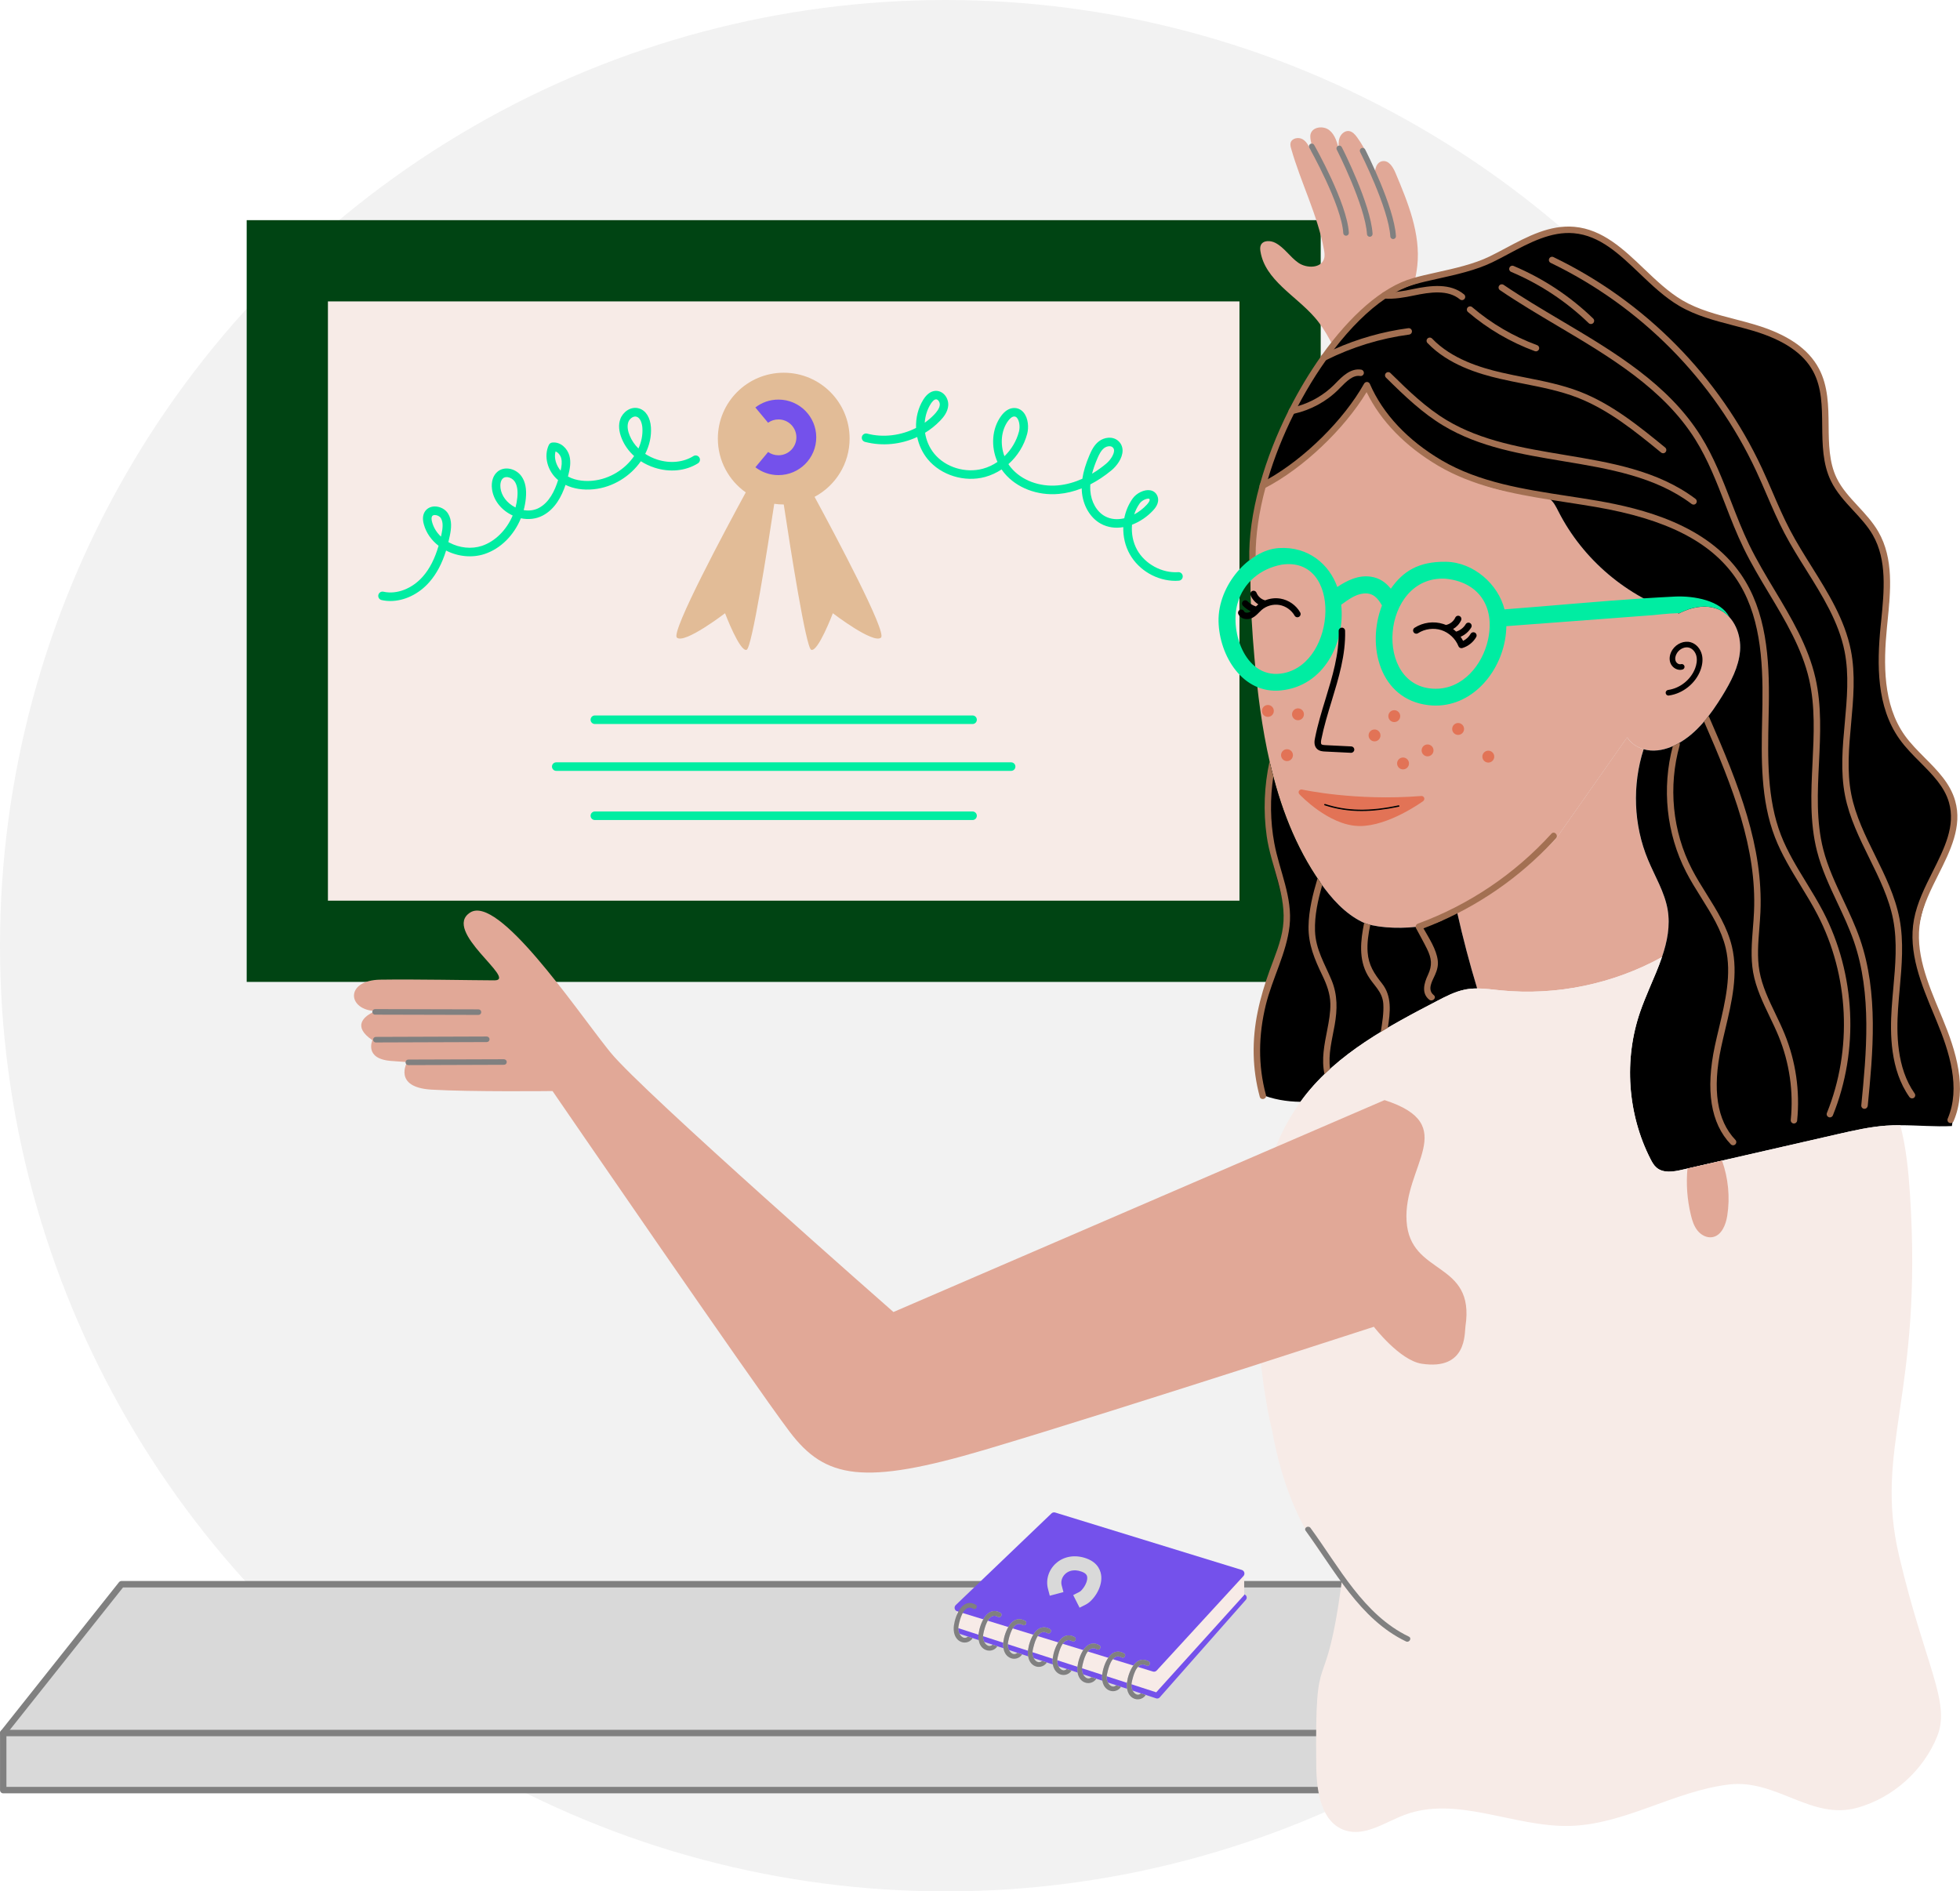 <svg width="200" height="193" viewBox="0 0 200 193" fill="none" xmlns="http://www.w3.org/2000/svg">
<circle cx="96.5" cy="96.5" r="96.5" fill="#F2F2F2"/>
<path d="M148.027 161.656H12.396L0.331 176.842V182.666H146.778L148.027 161.656Z" fill="#D9D9D9"/>
<path d="M146.781 182.994H0.331C0.151 182.994 0.003 182.847 0.003 182.666V176.842C0.003 176.767 0.029 176.695 0.075 176.639L12.14 161.452C12.202 161.374 12.297 161.328 12.396 161.328H148.027C148.119 161.328 148.204 161.364 148.267 161.429C148.329 161.495 148.362 161.584 148.355 161.675L147.106 182.686C147.096 182.86 146.952 182.994 146.781 182.994ZM0.659 182.338H146.473L147.683 161.984H12.553L0.656 176.957V182.338H0.659Z" fill="#808080"/>
<path d="M147.175 177.17H0.328C0.148 177.17 0 177.023 0 176.842C0 176.662 0.148 176.514 0.328 176.514H147.175C147.355 176.514 147.503 176.662 147.503 176.842C147.503 177.023 147.355 177.17 147.175 177.17Z" fill="#808080"/>
<path d="M134.766 22.466H25.172V100.195H134.766V22.466Z" fill="#004413"/>
<path d="M126.476 30.756H33.462V91.905H126.476V30.756Z" fill="#F7EBE7"/>
<path d="M146.686 40.066C145.227 37.128 143.725 33.996 144.023 30.727C144.135 29.51 144.492 28.326 144.623 27.11C144.974 23.853 143.672 20.669 142.4 17.649C142.154 17.069 141.747 16.383 141.121 16.439C140.298 16.511 140.193 17.669 140.331 18.485C140.082 16.875 139.442 15.324 138.478 14.009C138.268 13.72 138.006 13.422 137.652 13.373C137.229 13.317 136.835 13.665 136.691 14.068C136.547 14.471 136.589 14.914 136.635 15.34C136.461 14.586 136.251 13.773 135.648 13.287C135.045 12.802 133.926 12.93 133.733 13.681C133.589 14.248 134.025 14.881 133.782 15.416C133.582 14.957 133.356 14.468 132.926 14.212C132.497 13.957 131.805 14.098 131.69 14.586C131.644 14.78 131.696 14.98 131.752 15.17C132.736 18.639 134.435 21.902 135.094 25.447C135.153 25.762 135.202 26.09 135.11 26.398C134.812 27.392 133.33 27.405 132.48 26.811C131.631 26.218 131.057 25.26 130.135 24.781C129.64 24.522 128.889 24.503 128.657 25.011C128.568 25.208 128.584 25.434 128.617 25.647C129.08 28.576 132.208 30.15 134.156 32.389C135.386 33.803 136.163 35.541 136.924 37.253C137.94 39.538 138.957 41.821 139.97 44.106L146.686 40.066Z" fill="#E1A897"/>
<path d="M177.557 66.402C177.426 68.055 176.616 69.576 175.751 70.986C174.557 72.921 173.157 74.836 171.153 75.912C170.313 76.361 169.372 76.646 168.428 76.578C168.185 76.561 167.946 76.515 167.716 76.446C167.034 76.25 166.414 75.836 166.041 75.24L158.751 85.622C155.57 88.819 152.609 91.193 148.703 93.122C148.29 93.328 147.863 93.528 147.427 93.725C147.421 93.731 147.411 93.731 147.404 93.735C146.801 94.154 145.735 94.437 144.541 94.574C142.515 94.804 140.128 94.63 139.016 94.086C137.235 93.213 135.871 91.682 134.733 90.062C132.169 86.396 130.595 82.205 129.585 77.827C128.768 74.308 128.316 70.671 128.001 67.084C127.548 61.89 127.322 56.633 128.155 51.484C128.276 50.858 128.414 50.261 128.558 49.687C133.064 47.484 136.891 43.889 139.347 39.505C142.692 45.673 149.316 49.95 156.317 50.455C156.95 50.494 157.626 50.53 158.131 50.907C158.544 51.212 158.774 51.701 159.01 52.16C161.505 57.085 166.047 60.929 171.314 62.588C171.651 62.421 172.002 62.273 172.363 62.152C173.366 61.831 174.504 61.768 175.462 62.221C176.961 62.929 177.685 64.749 177.557 66.402Z" fill="#E1A897"/>
<path d="M169.585 97.667C164.604 100.412 158.79 101.622 153.13 101.058C152.333 100.976 151.523 100.864 150.73 100.864C149.956 98.31 149.277 95.729 148.696 93.122C152.605 91.194 155.566 88.816 158.744 85.622L166.034 75.24C166.408 75.837 167.028 76.25 167.71 76.447C166.532 80.11 166.677 84.196 168.162 87.741C168.864 89.423 169.851 91.017 170.159 92.807C170.448 94.466 170.13 96.08 169.585 97.667Z" fill="#E1A897"/>
<path d="M150.733 100.864C150.326 100.864 149.923 100.894 149.526 100.969C149.487 100.976 149.447 100.985 149.405 100.999C148.457 101.199 147.578 101.648 146.712 102.1C141.685 104.717 136.491 107.465 133.041 111.965C132.92 112.119 132.805 112.276 132.697 112.43C131.28 112.414 129.883 112.178 128.558 111.627C127.686 108.098 127.856 104.314 129.057 100.877C129.831 98.66 131.024 96.526 131.106 94.184C131.162 92.358 130.532 90.59 130.083 88.823C129.175 85.242 129.011 81.477 129.578 77.827C130.588 82.205 132.162 86.396 134.727 90.062C135.864 91.682 137.229 93.213 139.009 94.086C140.124 94.63 142.512 94.804 144.535 94.574C145.729 94.437 146.798 94.155 147.398 93.735C147.404 93.728 147.414 93.728 147.421 93.725C147.857 93.528 148.283 93.328 148.696 93.122C149.28 95.729 149.959 98.309 150.733 100.864Z" fill="black"/>
<path d="M199.693 111.535L199.171 114.903C197.42 114.988 195.659 114.818 193.908 114.818C193.426 114.818 192.944 114.827 192.462 114.863C190.796 114.985 189.156 115.359 187.527 115.729C182.234 116.939 176.938 118.153 171.645 119.363C170.756 119.569 169.717 119.736 169.028 119.14C168.762 118.917 168.592 118.605 168.431 118.297C166.067 113.689 165.677 108.105 167.375 103.215C167.644 102.435 167.966 101.661 168.293 100.884C168.746 99.815 169.218 98.749 169.585 97.67C170.13 96.08 170.448 94.466 170.166 92.81C169.854 91.02 168.867 89.423 168.169 87.744C166.683 84.195 166.539 80.109 167.716 76.45C167.946 76.519 168.188 76.564 168.428 76.581C169.376 76.65 170.317 76.361 171.153 75.915C173.157 74.843 174.557 72.924 175.751 70.99C176.616 69.576 177.426 68.058 177.557 66.405C177.685 64.752 176.961 62.932 175.462 62.227C174.504 61.775 173.367 61.837 172.363 62.159C172.002 62.28 171.651 62.428 171.314 62.595C166.044 60.935 161.505 57.092 159.01 52.167C158.774 51.708 158.544 51.219 158.131 50.914C157.626 50.533 156.947 50.501 156.317 50.461C149.316 49.956 142.692 45.68 139.347 39.512C136.891 43.896 133.408 47.49 128.903 49.694C128.725 49.786 128.719 50.33 128.535 50.419C136.278 27.382 144.748 29.5 149.88 27.372C154.235 25.565 158.524 21.948 162.765 24.007C166.408 25.775 168.654 29.661 172.252 31.527C176.475 33.714 182.483 33.17 185.005 37.21C187.008 40.423 185.48 44.798 186.962 48.287C188.012 50.773 190.429 52.432 191.714 54.8C193.475 58.05 192.685 62.008 192.226 65.674C191.767 69.34 191.944 73.082 194.4 75.843C195.777 77.388 197.705 78.706 198.801 80.464C200.293 82.851 198.991 86.048 197.83 88.613C196.669 91.177 195.682 93.64 195.603 96.457C195.459 101.73 200.578 106.324 199.693 111.535Z" fill="black"/>
<path d="M197.676 177.17C196.269 180.66 193.18 183.431 189.566 184.454C184.831 185.795 181.306 181.515 176.42 182.093C170.835 182.758 165.768 186.192 160.151 186.32C154.461 186.451 148.647 183.191 143.328 185.192C141.315 185.946 139.278 187.444 137.239 186.766C134.828 185.969 134.34 182.817 134.313 180.276C134.153 166.559 135.202 174.573 136.97 160.964C132.877 157.075 130.818 151.559 129.801 145.945C128.486 140.682 127.64 130.247 128.329 123.541C129.073 119.534 130.342 115.7 132.7 112.431C132.808 112.273 132.923 112.119 133.044 111.965C136.494 107.466 141.688 104.714 146.716 102.098C147.581 101.645 148.46 101.199 149.408 100.996C149.447 100.986 149.487 100.973 149.526 100.969C149.923 100.894 150.326 100.864 150.733 100.864C151.526 100.864 152.333 100.979 153.133 101.061C158.79 101.622 164.604 100.412 169.585 97.667C169.218 98.746 168.749 99.815 168.293 100.881C167.969 101.658 167.647 102.432 167.375 103.212C165.677 108.102 166.067 113.687 168.431 118.294C168.592 118.605 168.766 118.914 169.028 119.14C169.717 119.737 170.756 119.57 171.645 119.363C176.938 118.153 182.234 116.94 187.526 115.73C189.156 115.356 190.799 114.982 192.462 114.864C192.944 114.828 193.426 114.818 193.908 114.818C194.505 117.09 194.741 119.488 194.895 121.842C196.24 142.462 191.163 147.663 193.793 158.8C196.42 169.926 199.076 173.681 197.676 177.17Z" fill="#F7EBE7"/>
<path d="M99.241 73.879H60.7C60.46 73.879 60.264 73.685 60.264 73.443C60.264 73.2 60.457 73.007 60.7 73.007H99.241C99.481 73.007 99.677 73.2 99.677 73.443C99.677 73.685 99.481 73.879 99.241 73.879Z" fill="#00EDA2"/>
<path d="M103.176 78.66H56.761C56.522 78.66 56.325 78.466 56.325 78.224C56.325 77.981 56.519 77.788 56.761 77.788H103.176C103.416 77.788 103.613 77.981 103.613 78.224C103.613 78.466 103.419 78.66 103.176 78.66Z" fill="#00EDA2"/>
<path d="M99.241 83.677H60.7C60.46 83.677 60.264 83.484 60.264 83.241C60.264 82.999 60.457 82.805 60.7 82.805H99.241C99.481 82.805 99.677 82.999 99.677 83.241C99.677 83.484 99.481 83.677 99.241 83.677Z" fill="#00EDA2"/>
<path d="M89.899 65.061C89.128 65.753 84.986 62.575 84.986 62.575C84.986 62.575 83.465 66.583 82.773 66.304C82.242 66.091 80.661 56.007 79.975 51.478H79.972C79.644 51.478 79.32 51.455 79.005 51.409C78.326 55.905 76.732 66.091 76.191 66.304C75.502 66.583 73.984 62.575 73.984 62.575C73.984 62.575 69.839 65.756 69.069 65.061C68.432 64.49 74.102 53.911 76.099 50.245C74.374 49.029 73.25 47.022 73.25 44.752C73.25 41.04 76.26 38.033 79.975 38.033C83.688 38.033 86.695 41.044 86.695 44.752C86.695 47.33 85.245 49.57 83.12 50.698C85.294 54.715 90.512 64.513 89.899 65.061Z" fill="#E2BC97"/>
<path d="M119.95 59.27C118.061 59.27 116.218 58.21 115.287 56.558C114.811 55.715 114.595 54.747 114.621 53.79C113.841 53.921 113.044 53.836 112.326 53.439C111.23 52.836 110.489 51.56 110.391 50.117C110.384 50.022 110.381 49.927 110.378 49.832C109.597 50.14 108.807 50.334 108.023 50.402C105.859 50.596 103.741 49.786 102.494 48.287C102.389 48.163 102.294 48.031 102.203 47.9C101.688 48.241 101.12 48.504 100.524 48.668C98.421 49.242 96.014 48.497 94.663 46.857C94.122 46.198 93.762 45.414 93.591 44.591C91.942 45.355 90.04 45.556 88.262 45.09C88.029 45.028 87.892 44.791 87.951 44.559C88.013 44.326 88.249 44.188 88.482 44.247C90.128 44.68 91.948 44.444 93.476 43.667C93.437 42.647 93.683 41.624 94.224 40.764C94.673 40.05 95.165 39.889 95.496 39.882C95.814 39.882 96.123 40.01 96.359 40.26C96.638 40.555 96.788 40.974 96.759 41.378C96.71 42.047 96.27 42.578 95.942 42.919C95.48 43.401 94.959 43.818 94.394 44.162C94.513 44.939 94.831 45.687 95.339 46.303C96.477 47.687 98.517 48.313 100.294 47.828C100.825 47.684 101.327 47.448 101.783 47.136C101.091 45.585 101.202 43.739 102.163 42.437C102.53 41.942 102.944 41.673 103.396 41.637C103.809 41.607 104.18 41.768 104.449 42.093C104.937 42.683 104.983 43.631 104.816 44.26C104.498 45.47 103.813 46.552 102.898 47.362C102.98 47.487 103.068 47.608 103.167 47.726C104.232 49.009 106.066 49.701 107.948 49.53C108.853 49.448 109.692 49.192 110.443 48.855C110.552 48.123 110.791 47.336 111.168 46.451C111.378 45.962 111.64 45.408 112.139 45.028C112.65 44.634 113.51 44.48 114.09 44.975C114.392 45.234 114.549 45.582 114.549 45.985C114.543 46.779 113.936 47.562 113.418 47.992C112.719 48.569 111.995 49.051 111.257 49.428C111.244 49.642 111.244 49.851 111.257 50.055C111.335 51.206 111.903 52.209 112.742 52.672C113.352 53.009 114.044 53.045 114.72 52.885C114.861 52.17 115.146 51.481 115.569 50.878C115.969 50.31 116.776 49.927 117.366 50.029C117.75 50.094 118.032 50.347 118.14 50.724C118.324 51.366 117.825 51.907 117.658 52.088C117.084 52.708 116.33 53.232 115.513 53.541C115.434 54.436 115.608 55.354 116.041 56.125C116.851 57.568 118.576 58.496 120.222 58.384C120.465 58.364 120.672 58.548 120.688 58.791C120.704 59.03 120.524 59.24 120.281 59.253C120.176 59.263 120.062 59.27 119.95 59.27ZM117.163 50.884C116.91 50.884 116.49 51.094 116.287 51.38C116.048 51.721 115.861 52.098 115.733 52.495C116.218 52.236 116.664 51.888 117.025 51.494C117.235 51.265 117.34 51.071 117.307 50.96C117.291 50.904 117.281 50.894 117.225 50.884C117.205 50.884 117.186 50.884 117.163 50.884ZM113.208 45.533C113.021 45.533 112.821 45.608 112.673 45.719C112.342 45.972 112.139 46.408 111.972 46.795C111.732 47.353 111.555 47.861 111.437 48.336C111.988 48.008 112.47 47.651 112.864 47.323C113.326 46.939 113.677 46.362 113.68 45.982C113.68 45.834 113.634 45.729 113.529 45.641C113.444 45.565 113.332 45.533 113.208 45.533ZM103.498 42.502C103.488 42.502 103.475 42.502 103.465 42.502C103.232 42.519 103.013 42.755 102.868 42.949C102.15 43.922 102.039 45.333 102.494 46.552C103.196 45.877 103.724 45.001 103.977 44.037C104.105 43.552 104.016 42.929 103.78 42.647C103.701 42.548 103.609 42.502 103.498 42.502ZM95.523 40.748H95.519C95.296 40.751 95.077 41.047 94.968 41.22C94.608 41.794 94.408 42.457 94.359 43.135C94.703 42.893 95.027 42.617 95.319 42.312C95.552 42.066 95.867 41.699 95.897 41.309C95.91 41.151 95.844 40.971 95.733 40.853C95.687 40.807 95.611 40.748 95.523 40.748Z" fill="#00EDA2"/>
<path d="M39.83 61.329C39.529 61.329 39.23 61.296 38.938 61.231C38.702 61.178 38.555 60.945 38.607 60.709C38.66 60.473 38.896 60.325 39.129 60.378C40.483 60.683 42.063 60.073 43.152 58.824C43.847 58.03 44.366 57.017 44.753 55.692C44.015 55.121 43.49 54.374 43.254 53.524C43.11 53.013 43.133 52.599 43.319 52.262C43.523 51.901 43.897 51.688 44.346 51.678C44.9 51.675 45.451 51.96 45.723 52.409C46.15 53.105 46.051 53.944 45.897 54.678C45.851 54.898 45.802 55.108 45.753 55.315C45.789 55.334 45.825 55.354 45.864 55.374C46.891 55.921 48.124 56.046 49.16 55.705C50.531 55.252 51.688 54.075 52.315 52.603C52.256 52.577 52.2 52.547 52.141 52.517C51.069 51.96 50.347 50.989 50.206 49.917C50.104 49.146 50.318 48.487 50.793 48.11C51.101 47.864 51.505 47.763 51.928 47.822C52.433 47.89 52.911 48.179 53.207 48.592C53.603 49.15 53.751 49.888 53.656 50.858C53.617 51.265 53.541 51.665 53.436 52.052C53.984 52.147 54.525 52.075 54.981 51.835C56.046 51.275 56.614 50.068 56.948 48.989C55.863 48.087 55.456 46.556 56.004 45.405C56.069 45.27 56.197 45.175 56.348 45.159C57.217 45.06 57.899 45.772 58.099 46.49C58.289 47.172 58.145 47.871 57.994 48.471C57.981 48.52 57.968 48.572 57.955 48.622C58.853 49.117 59.9 49.11 60.493 49.051C62.234 48.877 63.792 47.877 64.707 46.536C64.159 46.041 63.73 45.444 63.454 44.778C63.14 44.018 63.087 43.339 63.3 42.755C63.559 42.043 64.363 41.427 65.206 41.676C65.901 41.883 66.356 42.601 66.422 43.601C66.484 44.539 66.265 45.467 65.838 46.313C66.206 46.553 66.616 46.749 67.058 46.894C68.37 47.316 69.718 47.185 70.757 46.539C70.961 46.411 71.23 46.474 71.358 46.68C71.485 46.884 71.423 47.153 71.216 47.281C69.957 48.064 68.347 48.225 66.793 47.723C66.288 47.559 65.816 47.336 65.392 47.064C64.33 48.592 62.559 49.724 60.582 49.924C59.509 50.032 58.516 49.874 57.706 49.478C57.309 50.658 56.64 51.947 55.384 52.606C54.718 52.957 53.931 53.049 53.151 52.885C52.443 54.62 51.088 55.99 49.435 56.535C48.199 56.941 46.74 56.81 45.52 56.177C45.103 57.512 44.549 58.555 43.811 59.398C42.739 60.627 41.25 61.329 39.83 61.329ZM44.379 52.554C44.375 52.554 44.369 52.554 44.366 52.554C44.228 52.557 44.133 52.603 44.084 52.691C44.015 52.816 44.018 53.019 44.097 53.295C44.251 53.846 44.559 54.344 44.995 54.757C45.015 54.675 45.031 54.59 45.051 54.505C45.176 53.911 45.251 53.301 44.985 52.868C44.871 52.688 44.611 52.554 44.379 52.554ZM51.695 48.684C51.58 48.684 51.449 48.71 51.337 48.799C51.072 49.012 51.026 49.461 51.072 49.812C51.177 50.602 51.724 51.327 52.544 51.753C52.564 51.763 52.584 51.773 52.603 51.783C52.692 51.455 52.754 51.117 52.787 50.776C52.862 50.029 52.767 49.481 52.498 49.104C52.344 48.891 52.072 48.727 51.81 48.691C51.773 48.687 51.734 48.684 51.695 48.684ZM56.686 46.064C56.502 46.743 56.765 47.5 57.207 48.028C57.309 47.585 57.371 47.136 57.26 46.733C57.178 46.447 56.948 46.159 56.686 46.064ZM64.825 42.502C64.53 42.502 64.225 42.771 64.117 43.063C63.95 43.526 64.1 44.077 64.258 44.457C64.458 44.946 64.763 45.385 65.147 45.765C65.448 45.103 65.596 44.388 65.55 43.667C65.52 43.211 65.347 42.637 64.956 42.522C64.914 42.509 64.868 42.502 64.825 42.502Z" fill="#00EDA2"/>
<path d="M170.917 60.873C169.848 60.926 168.782 60.988 167.713 61.057C162.978 61.368 158.242 61.821 153.52 62.182C152.894 59.65 150.398 57.378 147.562 57.325C144.725 57.273 143.138 58.329 141.921 60.073C141.423 59.453 140.783 58.981 139.908 58.85C138.629 58.653 137.491 59.211 136.458 59.896C135.655 57.617 133.53 55.735 130.499 55.925C127.473 56.115 124.262 59.706 124.341 63.421C124.423 66.904 126.787 70.836 130.693 70.452C135.113 70.022 137.274 65.569 136.858 61.706C137.547 61.218 138.304 60.627 139.17 60.559C140.141 60.477 140.606 61.07 141.019 61.782C139.419 65.881 140.78 71.39 145.784 71.957C149.792 72.41 152.89 69.042 153.566 65.333C153.658 64.835 153.704 64.356 153.71 63.894C157.006 63.648 160.305 63.398 163.597 63.152C165.286 63.021 166.972 62.893 168.664 62.769C169.094 62.739 170.126 62.595 171.235 62.569H171.366C171.687 62.408 172.015 62.27 172.36 62.156C173.363 61.834 174.501 61.772 175.459 62.224C175.849 62.408 176.183 62.667 176.462 62.975C175.646 61.283 172.868 60.782 170.917 60.873ZM131.001 68.685C127.161 69.465 125.456 64.546 126.272 61.601C126.869 59.437 128.63 58.02 130.785 57.617C136.97 56.709 136.425 67.589 131.001 68.685ZM151.835 65.294C151.271 67.848 149.264 70.311 146.457 70.282C140.062 70.219 140.911 58.712 147.48 59.05C150.805 59.358 152.599 61.821 151.835 65.294Z" fill="#00EDA2"/>
<path d="M170.251 70.977C170.11 70.977 169.989 70.872 169.969 70.728C169.946 70.57 170.058 70.426 170.215 70.403C171.441 70.233 172.55 69.341 172.979 68.18C173.098 67.862 173.212 67.386 173.098 66.927C172.996 66.524 172.711 66.196 172.373 66.091C171.95 65.963 171.415 66.189 171.133 66.619C170.953 66.894 170.897 67.199 170.982 67.439C171.064 67.672 171.323 67.829 171.523 67.77C171.674 67.724 171.835 67.813 171.881 67.963C171.927 68.114 171.838 68.275 171.687 68.321C171.202 68.465 170.631 68.154 170.445 67.635C170.297 67.226 170.376 66.73 170.654 66.304C171.081 65.658 171.874 65.34 172.543 65.543C173.078 65.707 173.504 66.183 173.658 66.786C173.78 67.262 173.73 67.813 173.521 68.38C173.022 69.731 171.723 70.774 170.297 70.971C170.277 70.974 170.264 70.977 170.251 70.977Z" fill="black"/>
<path d="M133.228 156.199C136.192 160.249 138.754 165.234 143.472 167.496C143.804 167.654 144.096 167.162 143.761 167.001C139.137 164.781 136.632 159.882 133.723 155.911C133.51 155.616 133.012 155.901 133.228 156.199Z" fill="#808080"/>
<path d="M176.249 124.056C176.105 124.997 175.659 126.092 174.718 126.243C174.144 126.335 173.57 126.013 173.212 125.564C172.852 125.112 172.671 124.541 172.54 123.987C172.16 122.436 172.045 120.826 172.189 119.235C173.366 118.966 174.544 118.694 175.718 118.432C176.354 120.222 176.547 122.173 176.249 124.056Z" fill="#E1A897"/>
<path d="M158.744 85.501C156.409 88.056 153.74 90.23 150.808 91.987C150.585 92.119 150.356 92.253 150.126 92.378C149.667 92.637 149.192 92.883 148.703 93.125C148.29 93.332 147.863 93.532 147.427 93.729C147.421 93.735 147.411 93.735 147.404 93.739C147.329 93.791 147.244 93.844 147.158 93.889C147.135 93.903 147.119 93.912 147.096 93.926C146.942 93.994 146.781 94.063 146.621 94.126C146.598 94.135 146.575 94.142 146.552 94.155C145.984 94.352 145.289 94.493 144.541 94.581C144.532 94.581 144.512 94.588 144.502 94.588C144.492 94.457 144.578 94.342 144.709 94.29C149.936 92.355 154.579 89.216 158.341 85.101C158.59 84.826 158.997 85.232 158.744 85.501Z" fill="#E1A897"/>
<path d="M171.37 62.569C171.354 62.575 171.331 62.582 171.314 62.592C171.291 62.585 171.261 62.575 171.238 62.569H171.37Z" fill="black"/>
<path d="M137.284 24.044C137.166 24.014 137.075 23.913 137.068 23.785C136.888 20.896 133.635 15.137 133.602 15.078C133.523 14.94 133.572 14.763 133.71 14.688C133.848 14.609 134.025 14.658 134.1 14.796C134.238 15.039 137.452 20.732 137.639 23.749C137.648 23.906 137.527 24.044 137.37 24.054C137.34 24.054 137.311 24.05 137.284 24.044Z" fill="#808080"/>
<path d="M139.705 24.152C139.586 24.122 139.495 24.02 139.488 23.893C139.308 20.997 136.435 15.33 136.406 15.275C136.333 15.134 136.389 14.96 136.53 14.888C136.671 14.816 136.845 14.871 136.917 15.012C137.038 15.248 139.872 20.843 140.059 23.857C140.069 24.014 139.947 24.152 139.79 24.162C139.764 24.162 139.731 24.158 139.705 24.152Z" fill="#808080"/>
<path d="M142.085 24.384C141.967 24.355 141.875 24.253 141.869 24.125C141.688 21.23 138.816 15.563 138.786 15.507C138.714 15.366 138.77 15.193 138.911 15.12C139.052 15.048 139.226 15.104 139.298 15.245C139.419 15.481 142.253 21.076 142.443 24.089C142.453 24.247 142.331 24.384 142.174 24.394C142.141 24.394 142.112 24.391 142.085 24.384Z" fill="#808080"/>
<path d="M117.979 173.304L97.848 166.696C97.611 166.618 97.539 166.319 97.713 166.142L107.233 156.56C107.321 156.472 107.453 156.439 107.574 156.478L126.984 162.702C127.214 162.774 127.292 163.063 127.132 163.243L118.333 173.209C118.248 173.308 118.107 173.347 117.979 173.304Z" fill="#7451EB"/>
<path d="M97.648 166.096V163.919L126.958 160.564V162.755L117.982 172.685L97.648 166.096Z" fill="#F7EBE7"/>
<path d="M117.642 170.566L97.674 164.421C97.399 164.335 97.314 163.984 97.524 163.784L107.296 154.429C107.394 154.333 107.539 154.301 107.67 154.34L126.716 160.2C126.981 160.282 127.073 160.613 126.883 160.82L118.032 170.461C117.934 170.569 117.783 170.609 117.642 170.566Z" fill="#7451EB"/>
<path d="M97.792 166.329C97.802 166.464 97.851 166.598 97.916 166.723L97.848 166.7C97.612 166.618 97.539 166.319 97.716 166.142L97.792 166.067C97.785 166.152 97.782 166.244 97.792 166.329Z" fill="#C5BEDC"/>
<path d="M101.839 164.988C100.973 164.503 100.579 165.749 100.425 166.349C100.356 166.608 100.291 166.887 100.314 167.156C100.323 167.29 100.373 167.425 100.438 167.549L99.868 167.362C99.828 167.146 99.828 166.926 99.858 166.72C99.992 165.696 100.724 163.814 102.078 164.572C102.35 164.722 102.107 165.136 101.839 164.988Z" fill="#C5BEDC"/>
<path d="M104.364 165.814C103.495 165.329 103.104 166.578 102.95 167.175C102.881 167.441 102.816 167.713 102.839 167.982C102.849 168.116 102.898 168.251 102.963 168.375L102.393 168.188C102.353 167.972 102.353 167.752 102.383 167.546C102.514 166.522 103.249 164.64 104.603 165.401C104.872 165.549 104.633 165.962 104.364 165.814Z" fill="#C5BEDC"/>
<path d="M106.882 166.641C106.016 166.158 105.626 167.405 105.472 168.005C105.403 168.264 105.331 168.539 105.36 168.811C105.37 168.943 105.419 169.077 105.485 169.202L104.914 169.015C104.875 168.798 104.875 168.579 104.905 168.372C105.036 167.352 105.77 165.473 107.125 166.227C107.397 166.378 107.158 166.795 106.882 166.641Z" fill="#C5BEDC"/>
<path d="M109.407 167.467C108.541 166.985 108.151 168.231 107.997 168.831C107.928 169.09 107.856 169.366 107.886 169.638C107.895 169.772 107.945 169.907 108.01 170.031L107.433 169.838C107.4 169.625 107.4 169.405 107.423 169.198C107.558 168.175 108.292 166.293 109.65 167.05C109.922 167.204 109.676 167.621 109.407 167.467Z" fill="#C5BEDC"/>
<path d="M111.932 168.3C111.066 167.815 110.673 169.061 110.519 169.661C110.45 169.92 110.384 170.199 110.407 170.468C110.42 170.602 110.466 170.736 110.532 170.861L109.961 170.674C109.929 170.458 109.928 170.238 109.951 170.031C110.086 169.008 110.817 167.126 112.172 167.883C112.447 168.034 112.201 168.447 111.932 168.3Z" fill="#C5BEDC"/>
<path d="M114.454 169.126C113.588 168.641 113.195 169.891 113.041 170.487C112.972 170.753 112.906 171.025 112.929 171.294C112.939 171.428 112.988 171.563 113.054 171.688L112.483 171.501C112.45 171.284 112.45 171.064 112.473 170.858C112.608 169.835 113.339 167.952 114.693 168.713C114.969 168.864 114.726 169.277 114.454 169.126Z" fill="#C5BEDC"/>
<path d="M116.979 169.953C116.113 169.471 115.72 170.717 115.566 171.317C115.497 171.576 115.431 171.852 115.454 172.124C115.464 172.255 115.513 172.389 115.579 172.514L115.008 172.327C114.969 172.111 114.969 171.891 114.998 171.684C115.133 170.664 115.864 168.785 117.218 169.54C117.491 169.69 117.248 170.107 116.979 169.953Z" fill="#C5BEDC"/>
<path d="M99.314 164.155C98.448 163.673 98.054 164.919 97.9 165.519C97.858 165.693 97.808 165.88 97.795 166.064C97.785 166.149 97.782 166.241 97.792 166.329C97.802 166.464 97.851 166.598 97.916 166.723C98.1 167.061 98.451 167.29 98.763 166.998L99.238 167.156C99.235 167.185 99.215 167.215 99.195 167.241C98.897 167.621 98.359 167.723 97.93 167.47C97.385 167.149 97.261 166.46 97.333 165.89C97.467 164.867 98.198 162.984 99.553 163.742C99.828 163.893 99.586 164.309 99.314 164.155Z" fill="#808080"/>
<path d="M101.839 164.988C100.973 164.503 100.579 165.749 100.425 166.349C100.356 166.608 100.291 166.887 100.314 167.155C100.323 167.29 100.373 167.424 100.438 167.549C100.622 167.887 100.966 168.116 101.284 167.828L101.76 167.982C101.757 168.011 101.737 168.041 101.717 168.067C101.419 168.448 100.881 168.549 100.451 168.297C100.1 168.093 99.927 167.739 99.864 167.359C99.825 167.142 99.825 166.923 99.855 166.716C99.989 165.693 100.72 163.811 102.075 164.568C102.35 164.722 102.107 165.135 101.839 164.988Z" fill="#808080"/>
<path d="M104.364 165.814C103.495 165.329 103.104 166.578 102.95 167.175C102.881 167.441 102.816 167.713 102.839 167.982C102.849 168.116 102.898 168.251 102.963 168.375C103.14 168.713 103.488 168.943 103.806 168.654L104.288 168.808C104.285 168.838 104.265 168.867 104.246 168.894C103.944 169.277 103.403 169.376 102.98 169.123C102.629 168.92 102.455 168.566 102.393 168.185C102.353 167.969 102.353 167.749 102.383 167.543C102.514 166.519 103.249 164.637 104.603 165.398C104.872 165.549 104.633 165.962 104.364 165.814Z" fill="#808080"/>
<path d="M106.882 166.641C106.016 166.158 105.626 167.405 105.472 168.005C105.403 168.264 105.331 168.539 105.36 168.811C105.37 168.943 105.419 169.077 105.485 169.202C105.662 169.539 106.013 169.772 106.331 169.48L106.803 169.635C106.8 169.664 106.784 169.694 106.764 169.72C106.462 170.103 105.921 170.205 105.498 169.956C105.147 169.749 104.973 169.392 104.911 169.015C104.872 168.798 104.872 168.579 104.901 168.372C105.033 167.352 105.767 165.473 107.121 166.227C107.397 166.378 107.158 166.795 106.882 166.641Z" fill="#808080"/>
<path d="M109.407 167.467C108.541 166.985 108.151 168.231 107.997 168.831C107.928 169.09 107.856 169.366 107.886 169.638C107.895 169.772 107.945 169.907 108.01 170.031C108.194 170.369 108.538 170.599 108.856 170.307L109.332 170.464C109.322 170.494 109.312 170.523 109.289 170.549C108.987 170.93 108.446 171.031 108.023 170.779C107.672 170.572 107.495 170.215 107.433 169.838C107.4 169.625 107.4 169.405 107.423 169.198C107.558 168.175 108.292 166.293 109.65 167.05C109.922 167.204 109.676 167.621 109.407 167.467Z" fill="#808080"/>
<path d="M111.932 168.3C111.066 167.815 110.673 169.061 110.519 169.661C110.45 169.92 110.384 170.199 110.407 170.468C110.42 170.602 110.466 170.737 110.532 170.861C110.716 171.199 111.06 171.429 111.378 171.14L111.853 171.294C111.85 171.324 111.834 171.353 111.814 171.379C111.512 171.76 110.971 171.861 110.545 171.609C110.197 171.406 110.02 171.051 109.958 170.671C109.925 170.455 109.925 170.235 109.948 170.028C110.083 169.005 110.814 167.123 112.168 167.88C112.447 168.034 112.201 168.448 111.932 168.3Z" fill="#808080"/>
<path d="M114.454 169.126C113.588 168.641 113.195 169.89 113.041 170.487C112.972 170.753 112.906 171.025 112.929 171.294C112.939 171.428 112.988 171.563 113.054 171.687C113.237 172.025 113.582 172.255 113.9 171.966L114.375 172.12C114.372 172.15 114.352 172.179 114.333 172.205C114.034 172.589 113.496 172.688 113.067 172.435C112.719 172.232 112.542 171.878 112.48 171.497C112.447 171.281 112.447 171.061 112.47 170.854C112.604 169.831 113.336 167.949 114.69 168.71C114.969 168.864 114.726 169.277 114.454 169.126Z" fill="#808080"/>
<path d="M116.979 169.953C116.113 169.471 115.72 170.717 115.566 171.317C115.497 171.576 115.431 171.852 115.454 172.124C115.464 172.255 115.513 172.389 115.579 172.514C115.756 172.852 116.107 173.085 116.431 172.793L116.904 172.95C116.894 172.98 116.881 173.009 116.861 173.032C116.563 173.416 116.025 173.517 115.595 173.268C115.244 173.062 115.07 172.704 115.008 172.327C114.969 172.111 114.969 171.891 114.998 171.684C115.133 170.664 115.864 168.785 117.218 169.54C117.491 169.69 117.248 170.107 116.979 169.953Z" fill="#808080"/>
<path d="M79.434 40.774C78.546 40.774 77.729 41.073 77.077 41.578L78.375 43.136C78.674 42.922 79.041 42.798 79.434 42.798C80.444 42.798 81.264 43.617 81.264 44.628C81.264 45.638 80.444 46.457 79.434 46.457C79.041 46.457 78.677 46.333 78.379 46.123L77.08 47.681C77.733 48.182 78.546 48.481 79.434 48.481C81.563 48.481 83.291 46.756 83.291 44.624C83.291 42.503 81.566 40.774 79.434 40.774Z" fill="#7451EB"/>
<path d="M110.161 164.05L109.509 162.764L110.152 162.436C110.407 162.305 110.978 161.567 110.942 160.97C110.935 160.852 110.919 160.57 110.381 160.377C109.492 160.049 108.955 160.374 108.712 160.593C108.374 160.901 108.227 161.357 108.331 161.761L108.515 162.459L107.121 162.83L106.938 162.134C106.692 161.206 106.997 160.21 107.738 159.534C108.548 158.796 109.719 158.606 110.873 159.029C112.113 159.482 112.349 160.39 112.378 160.892C112.45 162.115 111.509 163.371 110.801 163.728L110.161 164.05Z" fill="#D9D9D9"/>
<path d="M151.867 77.814C152.202 77.814 152.474 77.542 152.474 77.207C152.474 76.872 152.202 76.601 151.867 76.601C151.532 76.601 151.261 76.872 151.261 77.207C151.261 77.542 151.532 77.814 151.867 77.814Z" fill="#E27356"/>
<path d="M148.788 74.991C149.123 74.991 149.395 74.719 149.395 74.384C149.395 74.049 149.123 73.777 148.788 73.777C148.453 73.777 148.182 74.049 148.182 74.384C148.182 74.719 148.453 74.991 148.788 74.991Z" fill="#E27356"/>
<path d="M145.67 77.178C146.005 77.178 146.276 76.906 146.276 76.572C146.276 76.236 146.005 75.965 145.67 75.965C145.334 75.965 145.063 76.236 145.063 76.572C145.063 76.906 145.334 77.178 145.67 77.178Z" fill="#E27356"/>
<path d="M143.167 78.509C143.503 78.509 143.774 78.238 143.774 77.903C143.774 77.568 143.503 77.296 143.167 77.296C142.832 77.296 142.561 77.568 142.561 77.903C142.561 78.238 142.832 78.509 143.167 78.509Z" fill="#E27356"/>
<path d="M142.272 73.682C142.607 73.682 142.879 73.411 142.879 73.076C142.879 72.741 142.607 72.469 142.272 72.469C141.937 72.469 141.666 72.741 141.666 73.076C141.666 73.411 141.937 73.682 142.272 73.682Z" fill="#E27356"/>
<path d="M140.259 75.65C140.594 75.65 140.865 75.378 140.865 75.043C140.865 74.708 140.594 74.437 140.259 74.437C139.924 74.437 139.652 74.708 139.652 75.043C139.652 75.378 139.924 75.65 140.259 75.65Z" fill="#E27356"/>
<path d="M132.447 73.495C132.782 73.495 133.054 73.224 133.054 72.888C133.054 72.553 132.782 72.282 132.447 72.282C132.112 72.282 131.841 72.553 131.841 72.888C131.841 73.224 132.112 73.495 132.447 73.495Z" fill="#E27356"/>
<path d="M129.375 73.151C129.71 73.151 129.981 72.879 129.981 72.544C129.981 72.209 129.71 71.938 129.375 71.938C129.04 71.938 128.768 72.209 128.768 72.544C128.768 72.879 129.04 73.151 129.375 73.151Z" fill="#E27356"/>
<path d="M131.326 77.663C131.661 77.663 131.933 77.392 131.933 77.057C131.933 76.722 131.661 76.45 131.326 76.45C130.991 76.45 130.719 76.722 130.719 77.057C130.719 77.392 130.991 77.663 131.326 77.663Z" fill="#E27356"/>
<path d="M142.8 82.235C142.807 82.274 142.784 82.31 142.741 82.32C141.348 82.612 140.095 82.763 138.931 82.763C137.593 82.763 136.366 82.566 135.166 82.176C135.133 82.163 135.107 82.123 135.12 82.084C135.133 82.051 135.176 82.028 135.212 82.038C137.432 82.763 139.747 82.809 142.712 82.176C142.754 82.172 142.79 82.195 142.8 82.235Z" fill="#E27356"/>
<path d="M145.325 81.408C145.279 81.293 145.158 81.212 145.033 81.225C138.245 81.759 132.913 80.575 132.861 80.565C132.739 80.536 132.608 80.595 132.549 80.703C132.487 80.811 132.503 80.949 132.588 81.041C132.703 81.169 135.55 84.156 138.547 84.284C138.622 84.291 138.691 84.291 138.76 84.291C141.692 84.291 145.079 81.851 145.224 81.743C145.325 81.667 145.368 81.529 145.325 81.408ZM142.744 82.323C141.351 82.615 140.098 82.766 138.934 82.766C137.596 82.766 136.369 82.569 135.169 82.179C135.136 82.166 135.11 82.126 135.123 82.087C135.136 82.054 135.179 82.031 135.215 82.041C137.435 82.766 139.75 82.812 142.715 82.179C142.754 82.172 142.79 82.195 142.8 82.235C142.807 82.277 142.784 82.31 142.744 82.323Z" fill="#E27356"/>
<path d="M142.8 82.235C142.807 82.274 142.784 82.31 142.741 82.32C141.348 82.612 140.095 82.763 138.931 82.763C137.593 82.763 136.366 82.566 135.166 82.176C135.133 82.163 135.107 82.123 135.12 82.084C135.133 82.051 135.176 82.028 135.212 82.038C137.432 82.763 139.747 82.809 142.712 82.176C142.754 82.172 142.79 82.195 142.8 82.235Z" fill="black"/>
<path d="M149.536 135.346C149.428 136.058 149.7 139.859 145.073 139.157C142.82 138.812 140.19 135.386 140.19 135.386C140.19 135.386 134.753 137.15 127.63 139.442C118.825 142.262 107.44 145.879 100.556 147.919C88.108 151.612 84.212 150.9 80.576 146.096C76.939 141.298 56.381 111.332 56.381 111.332C56.381 111.332 47.996 111.427 44.031 111.188C40.06 110.952 41.542 108.381 41.542 108.381L41.742 108.39C41.555 108.377 41.063 108.338 39.988 108.266C37.102 108.076 38.004 106.147 38.004 106.147C35.902 104.721 37.207 103.731 37.935 103.347C38.164 103.229 38.335 103.166 38.335 103.166C35.433 103.088 35.17 100.015 38.82 99.966C42.467 99.91 48.032 100.028 50.455 100.035C52.882 100.038 45.038 94.968 47.986 93.109C50.849 91.312 58.526 102.632 61.979 107C62.097 107.144 62.205 107.282 62.313 107.413C65.586 111.434 91.168 133.88 91.168 133.88L129.516 117.333L141.279 112.257C149.146 114.785 143.167 118.976 143.528 124.607C143.882 130.244 150.562 128.591 149.536 135.346Z" fill="#E1A897"/>
<path d="M38.23 103.534C38.092 103.514 37.987 103.396 37.991 103.252C37.991 103.094 38.118 102.97 38.276 102.97L48.825 102.996C48.983 102.999 49.107 103.124 49.107 103.281C49.107 103.439 48.98 103.563 48.822 103.563L38.273 103.537C38.26 103.537 38.246 103.537 38.23 103.534Z" fill="#808080"/>
<path d="M38.309 106.37C38.174 106.35 38.069 106.232 38.069 106.091C38.069 105.934 38.194 105.806 38.351 105.806L49.668 105.767C49.826 105.77 49.953 105.891 49.953 106.049C49.953 106.206 49.829 106.334 49.672 106.334L38.355 106.373C38.338 106.373 38.322 106.37 38.309 106.37Z" fill="#808080"/>
<path d="M41.621 108.682C41.486 108.663 41.382 108.545 41.382 108.404C41.382 108.246 41.506 108.118 41.663 108.118L51.423 108.086C51.58 108.089 51.708 108.21 51.708 108.368C51.708 108.525 51.583 108.653 51.426 108.653L41.667 108.686C41.647 108.686 41.634 108.686 41.621 108.682Z" fill="#808080"/>
<path d="M158.774 85.531C158.456 85.881 158.131 86.222 157.8 86.56C154.966 89.292 152.215 91.387 148.7 93.122C148.286 93.329 147.863 93.529 147.427 93.725C147.421 93.732 147.411 93.732 147.404 93.735C146.899 94.086 146.073 94.342 145.119 94.496C145.086 94.499 145.053 94.506 145.02 94.509C144.866 94.535 144.705 94.555 144.541 94.575C144.515 94.578 144.489 94.581 144.46 94.581C144.446 94.434 144.541 94.299 144.696 94.243C149.906 92.332 154.579 89.174 158.311 85.068C158.597 84.753 159.059 85.219 158.774 85.531Z" fill="#E1A897"/>
<path d="M158.774 85.531C158.456 85.881 158.131 86.222 157.8 86.56C154.258 90.154 149.975 92.938 145.253 94.732C145.82 95.742 146.568 96.86 146.709 97.995C146.775 98.523 146.647 98.995 146.434 99.474C146.152 100.11 145.594 100.976 146.306 101.547C146.634 101.809 146.168 102.268 145.84 102.009C145.01 101.346 145.322 100.3 145.709 99.481C146.171 98.497 146.086 97.792 145.614 96.828C145.263 96.116 144.869 95.424 144.499 94.726C144.473 94.676 144.46 94.627 144.46 94.581C144.446 94.434 144.541 94.299 144.696 94.243C149.906 92.332 154.579 89.174 158.311 85.068C158.597 84.753 159.059 85.219 158.774 85.531Z" fill="#A37052"/>
<path d="M129.162 102.557C128.417 105.606 128.355 108.699 129.181 111.742C129.29 112.149 128.657 112.322 128.548 111.916C127.771 109.053 127.738 106.121 128.339 103.222C128.63 101.799 129.057 100.405 129.549 99.041C130.077 97.582 130.713 96.136 130.916 94.588C131.336 91.44 129.693 88.4 129.257 85.327C128.896 82.773 129.001 80.185 129.549 77.673C129.562 77.726 129.572 77.775 129.585 77.827C129.693 78.296 129.808 78.765 129.932 79.228C129.591 81.484 129.614 83.786 130.031 86.039C130.549 88.846 131.92 91.574 131.588 94.49C131.274 97.27 129.821 99.845 129.162 102.557Z" fill="#A37052"/>
<path d="M136.192 104.596C135.93 106.085 135.51 107.584 135.723 109.079C135.53 109.253 135.34 109.43 135.153 109.61C134.822 108.098 135.14 106.583 135.435 105.078C135.605 104.199 135.769 103.314 135.75 102.415C135.727 101.386 135.382 100.464 134.94 99.546C134.153 97.913 133.5 96.398 133.523 94.545C133.546 92.873 133.966 91.233 134.441 89.633C134.536 89.777 134.635 89.921 134.733 90.062C134.795 90.151 134.858 90.239 134.92 90.325C134.484 91.846 134.133 93.404 134.185 94.991C134.248 96.883 135.176 98.333 135.878 100.025C136.497 101.527 136.468 103.019 136.192 104.596Z" fill="#A37052"/>
<path d="M141.616 104.871C141.374 105.012 141.134 105.153 140.895 105.304C141.042 104.357 141.213 103.383 141.154 102.441C141.072 101.166 140.157 100.556 139.57 99.536C138.619 97.883 138.832 95.968 139.2 94.171C139.383 94.243 139.593 94.312 139.826 94.368C139.632 95.289 139.485 96.224 139.554 97.162C139.649 98.483 140.219 99.346 141.016 100.349C142.056 101.654 141.866 103.301 141.616 104.871Z" fill="#A37052"/>
<path d="M199.345 114.405C199.293 114.529 199.171 114.605 199.043 114.605C199.001 114.605 198.958 114.595 198.916 114.578C198.748 114.506 198.673 114.313 198.745 114.149C200.089 111.004 198.925 107.341 197.607 104.173L197.368 103.596C196.049 100.438 194.682 97.175 195.305 93.814C195.62 92.122 196.427 90.512 197.207 88.954C198.417 86.544 199.558 84.268 198.873 81.88C198.41 80.267 197.21 79.064 195.944 77.791C195.207 77.053 194.446 76.289 193.836 75.433C191.462 72.108 191.524 67.76 191.895 63.943L191.954 63.379C192.259 60.319 192.573 57.155 191.101 54.59C190.58 53.678 189.835 52.875 189.114 52.098C188.264 51.18 187.386 50.229 186.825 49.068C185.979 47.323 185.959 45.346 185.939 43.437C185.92 41.444 185.9 39.561 185.028 37.922C184.034 36.052 182.021 34.688 178.876 33.75C178.21 33.553 177.521 33.373 176.856 33.203C174.986 32.717 173.048 32.215 171.346 31.212C169.858 30.337 168.559 29.097 167.3 27.897C165.221 25.913 163.253 24.037 160.594 23.798C158.282 23.594 156.088 24.758 153.969 25.89C153.422 26.182 152.858 26.483 152.297 26.756C150.618 27.575 148.559 28.031 146.745 28.434C145.86 28.631 145.02 28.815 144.348 29.018C143.745 29.186 143.125 29.441 142.495 29.782C142.121 29.982 141.744 30.212 141.364 30.474C139.623 31.655 137.832 33.422 136.127 35.639C135.851 35.997 135.579 36.367 135.31 36.748C134.612 37.728 133.933 38.784 133.284 39.906C132.989 40.414 132.707 40.929 132.434 41.444C132.297 41.703 132.162 41.962 132.034 42.221C130.926 44.431 130.031 46.69 129.378 48.894C129.335 49.042 129.293 49.186 129.25 49.334C129.208 49.481 129.168 49.629 129.129 49.776C128.466 52.232 128.119 54.6 128.125 56.735C127.906 56.866 127.689 57.017 127.479 57.181C127.417 54.816 127.801 52.222 128.519 49.583C128.539 49.511 128.558 49.435 128.581 49.363C129.28 46.854 130.28 44.313 131.487 41.903C131.523 41.83 131.559 41.762 131.595 41.689C132.552 39.807 133.631 38.01 134.789 36.374C134.789 36.367 134.792 36.364 134.795 36.361C134.822 36.325 134.848 36.285 134.871 36.249C134.871 36.246 134.874 36.242 134.877 36.242C137.724 32.258 141.039 29.258 144.164 28.389C144.853 28.182 145.702 27.992 146.604 27.792C148.382 27.398 150.398 26.952 152.008 26.165C152.559 25.896 153.12 25.598 153.661 25.309C155.865 24.135 158.144 22.922 160.653 23.145C163.542 23.404 165.683 25.447 167.752 27.421C168.982 28.595 170.258 29.812 171.678 30.648C173.304 31.602 175.193 32.094 177.02 32.566C177.692 32.74 178.387 32.921 179.063 33.124C182.385 34.111 184.526 35.58 185.605 37.613C186.553 39.394 186.576 41.447 186.595 43.428C186.612 45.267 186.631 47.169 187.415 48.782C187.933 49.855 188.74 50.727 189.596 51.652C190.34 52.455 191.111 53.288 191.672 54.262C193.249 57.01 192.921 60.283 192.603 63.444L192.547 64.008C192.186 67.701 192.121 71.902 194.37 75.053C194.948 75.863 195.692 76.607 196.407 77.329C197.679 78.605 198.994 79.923 199.503 81.7C200.26 84.33 199.004 86.829 197.794 89.246C197.033 90.764 196.246 92.335 195.951 93.932C195.364 97.103 196.689 100.274 197.974 103.343L198.214 103.921C199.584 107.216 200.791 111.04 199.345 114.405Z" fill="#A37052"/>
<path d="M177.072 116.775C177.01 116.834 176.928 116.867 176.846 116.867C176.761 116.867 176.675 116.831 176.61 116.766C174.563 114.631 174.019 111.253 174.986 106.724C175.118 106.108 175.265 105.491 175.413 104.872C176.052 102.176 176.715 99.392 176.092 96.739C175.652 94.886 174.652 93.289 173.593 91.597C173.065 90.751 172.517 89.879 172.055 88.98C170.045 85.081 169.553 80.415 170.697 76.132C170.851 76.066 171.005 75.991 171.153 75.912C171.228 75.873 171.3 75.83 171.373 75.787C171.412 75.863 171.422 75.948 171.399 76.034C170.208 80.234 170.658 84.845 172.638 88.678C173.088 89.554 173.629 90.416 174.15 91.249C175.19 92.912 176.265 94.63 176.728 96.588C177.39 99.392 176.708 102.255 176.052 105.022C175.905 105.639 175.76 106.252 175.629 106.862C174.708 111.165 175.196 114.342 177.082 116.313C177.21 116.441 177.203 116.651 177.072 116.775Z" fill="#A37052"/>
<path d="M183.381 114.352C183.365 114.519 183.221 114.644 183.057 114.644H183.024C182.844 114.624 182.712 114.464 182.729 114.283C183.024 111.401 182.598 108.453 181.502 105.764C181.22 105.075 180.889 104.386 180.568 103.717C179.886 102.294 179.177 100.822 178.892 99.225C178.63 97.726 178.751 96.201 178.866 94.725C178.912 94.171 178.958 93.601 178.981 93.04C179.263 86.557 176.846 80.405 173.881 73.623C174.032 73.446 174.18 73.266 174.324 73.082C174.363 73.112 174.396 73.154 174.416 73.204C177.443 80.123 179.925 86.396 179.637 93.07C179.61 93.64 179.564 94.217 179.522 94.778C179.407 96.211 179.289 97.693 179.538 99.11C179.807 100.618 180.496 102.051 181.161 103.435C181.486 104.111 181.821 104.809 182.109 105.518C183.247 108.305 183.686 111.361 183.381 114.352Z" fill="#A37052"/>
<path d="M187.028 113.814C186.976 113.942 186.854 114.021 186.723 114.021C186.684 114.021 186.641 114.011 186.602 113.994C186.431 113.926 186.352 113.735 186.418 113.568C189.038 107.095 188.681 99.533 185.46 93.338C184.936 92.325 184.326 91.328 183.736 90.364C182.785 88.809 181.801 87.199 181.125 85.458C179.64 81.628 179.725 77.424 179.81 73.361C179.82 72.859 179.83 72.357 179.84 71.859C179.905 67.314 179.62 62.601 177.088 58.945C174.537 55.266 170.022 52.973 162.873 51.74C161.869 51.566 160.84 51.409 159.843 51.255C159.315 51.173 158.783 51.091 158.249 51.006C154.271 50.379 150.251 49.583 146.762 47.53C143.404 45.552 140.888 42.965 139.449 40.014C137.137 43.827 132.992 47.759 129.129 49.776C129.083 49.802 129.04 49.825 128.994 49.848C128.83 49.93 128.637 49.868 128.552 49.71V49.707C128.532 49.668 128.519 49.625 128.519 49.583C128.538 49.51 128.558 49.435 128.581 49.363C128.611 49.323 128.647 49.287 128.693 49.264C128.919 49.15 129.148 49.025 129.378 48.894C133.166 46.749 137.12 42.84 139.196 39.145C139.255 39.036 139.377 38.971 139.498 38.977C139.623 38.984 139.734 39.059 139.783 39.174C141.111 42.237 143.64 44.929 147.096 46.966C150.943 49.228 155.517 49.93 159.941 50.609C160.941 50.763 161.974 50.92 162.984 51.094C167.598 51.891 174.134 53.534 177.626 58.574C180.263 62.378 180.564 67.212 180.496 71.869C180.486 72.37 180.476 72.872 180.466 73.374C180.384 77.374 180.299 81.513 181.735 85.222C182.388 86.907 183.358 88.491 184.296 90.023C184.89 90.997 185.506 92.004 186.044 93.036C189.35 99.398 189.717 107.167 187.028 113.814Z" fill="#A37052"/>
<path d="M172.812 51.491C172.743 51.491 172.675 51.468 172.616 51.426C168.907 48.619 164.122 47.825 159.495 47.058C155.294 46.359 150.949 45.638 147.29 43.437C145.165 42.162 143.377 40.46 141.426 38.532C141.298 38.404 141.295 38.197 141.423 38.069C141.551 37.941 141.757 37.938 141.885 38.066C143.807 39.965 145.561 41.637 147.624 42.877C151.179 45.011 155.462 45.723 159.6 46.412C164.306 47.192 169.169 48.002 173.009 50.904C173.153 51.013 173.183 51.219 173.071 51.363C173.009 51.449 172.911 51.491 172.812 51.491Z" fill="#A37052"/>
<path d="M169.704 46.251C169.631 46.251 169.556 46.228 169.497 46.176C166.864 44.025 164.139 41.798 160.922 40.558C159.187 39.889 157.314 39.519 155.501 39.161C154.694 39.001 153.858 38.837 153.041 38.647C150.893 38.148 147.791 37.227 145.66 35C145.535 34.869 145.538 34.662 145.67 34.538C145.801 34.413 146.007 34.416 146.132 34.547C148.142 36.65 151.123 37.528 153.189 38.01C153.996 38.197 154.825 38.361 155.629 38.519C157.468 38.883 159.367 39.257 161.158 39.945C164.473 41.221 167.237 43.48 169.913 45.664C170.054 45.779 170.074 45.986 169.959 46.127C169.894 46.212 169.799 46.251 169.704 46.251Z" fill="#A37052"/>
<path d="M156.731 35.853C156.691 35.853 156.655 35.846 156.616 35.833C154.117 34.911 151.821 33.567 149.795 31.839C149.657 31.721 149.641 31.514 149.759 31.376C149.877 31.239 150.083 31.222 150.221 31.34C152.189 33.019 154.419 34.325 156.845 35.22C157.016 35.282 157.101 35.472 157.039 35.639C156.99 35.767 156.865 35.853 156.731 35.853Z" fill="#A37052"/>
<path d="M190.255 113.145C190.245 113.145 190.235 113.145 190.222 113.145C190.042 113.129 189.911 112.968 189.927 112.788C190.445 107.472 191.032 101.445 189.169 96.05C188.71 94.722 188.097 93.417 187.504 92.154C186.707 90.459 185.88 88.708 185.408 86.849C184.654 83.897 184.805 80.808 184.952 77.817C185.09 74.997 185.234 72.082 184.605 69.331C183.883 66.179 182.168 63.316 180.509 60.552C179.61 59.053 178.682 57.505 177.912 55.915C177.203 54.456 176.606 52.918 176.033 51.432C175.17 49.206 174.278 46.904 172.999 44.861C169.749 39.666 164.266 36.416 158.961 33.272C156.993 32.104 154.957 30.901 153.058 29.608C152.907 29.507 152.868 29.304 152.973 29.153C153.077 29.002 153.278 28.966 153.428 29.064C155.311 30.343 157.337 31.543 159.295 32.704C164.667 35.888 170.222 39.178 173.557 44.51C174.865 46.605 175.77 48.937 176.646 51.19C177.216 52.662 177.807 54.187 178.505 55.623C179.266 57.187 180.184 58.722 181.076 60.208C182.762 63.018 184.503 65.924 185.247 69.177C185.897 72.016 185.752 74.978 185.611 77.844C185.467 80.785 185.316 83.825 186.048 86.678C186.507 88.475 187.32 90.2 188.104 91.866C188.704 93.145 189.327 94.466 189.796 95.827C191.704 101.356 191.111 107.459 190.586 112.84C190.563 113.017 190.419 113.145 190.255 113.145Z" fill="#A37052"/>
<path d="M162.338 33.065C162.256 33.065 162.174 33.036 162.112 32.973C159.81 30.75 157.147 28.992 154.199 27.743C154.032 27.671 153.953 27.48 154.025 27.313C154.094 27.146 154.288 27.067 154.455 27.139C157.478 28.418 160.207 30.222 162.568 32.501C162.699 32.626 162.702 32.836 162.578 32.963C162.509 33.032 162.424 33.065 162.338 33.065Z" fill="#A37052"/>
<path d="M195.108 112.08C195.007 112.08 194.905 112.03 194.839 111.942C192.865 109.151 192.859 105.452 193.026 102.911C193.072 102.215 193.134 101.507 193.196 100.825C193.403 98.516 193.619 96.129 193.183 93.853C192.764 91.653 191.737 89.577 190.747 87.57C189.75 85.547 188.717 83.451 188.271 81.195C187.786 78.733 188.018 76.194 188.245 73.741C188.464 71.334 188.694 68.845 188.225 66.475C187.631 63.464 185.943 60.772 184.313 58.165C183.549 56.945 182.758 55.682 182.08 54.39C181.411 53.118 180.837 51.78 180.279 50.488C179.935 49.688 179.578 48.861 179.204 48.061C174.885 38.804 167.438 31.261 158.236 26.825C158.072 26.746 158.003 26.549 158.082 26.388C158.16 26.224 158.354 26.155 158.518 26.234C167.857 30.737 175.413 38.391 179.794 47.786C180.171 48.596 180.529 49.425 180.876 50.232C181.427 51.514 181.998 52.839 182.657 54.092C183.322 55.361 184.106 56.61 184.864 57.824C186.526 60.48 188.245 63.225 188.864 66.353C189.35 68.816 189.117 71.354 188.891 73.807C188.671 76.214 188.441 78.706 188.91 81.074C189.34 83.248 190.353 85.301 191.334 87.288C192.344 89.334 193.387 91.453 193.826 93.739C194.279 96.106 194.059 98.539 193.849 100.894C193.787 101.573 193.724 102.278 193.678 102.966C193.518 105.406 193.518 108.954 195.371 111.575C195.476 111.722 195.439 111.929 195.292 112.03C195.239 112.06 195.174 112.08 195.108 112.08Z" fill="#A37052"/>
<path d="M144.073 33.77C144.099 33.951 143.971 34.114 143.791 34.141C140.846 34.534 137.99 35.41 135.31 36.748C135.287 36.758 135.264 36.767 135.241 36.781C135.192 36.807 135.143 36.817 135.094 36.817C134.973 36.817 134.858 36.751 134.802 36.636C134.759 36.551 134.756 36.456 134.789 36.374C134.789 36.367 134.792 36.364 134.795 36.361C134.822 36.325 134.848 36.285 134.871 36.249C134.871 36.246 134.874 36.243 134.877 36.243C134.897 36.223 134.92 36.21 134.946 36.197C135.337 36 135.73 35.813 136.127 35.639C138.547 34.56 141.088 33.839 143.705 33.488C143.886 33.465 144.05 33.593 144.073 33.77Z" fill="#A37052"/>
<path d="M139.167 38.095C139.137 38.272 138.97 38.397 138.79 38.367C138.049 38.249 137.399 38.912 136.77 39.548L136.576 39.745C135.36 40.965 133.753 41.84 132.034 42.221C131.982 42.234 131.929 42.247 131.877 42.257C131.854 42.26 131.831 42.263 131.811 42.263C131.657 42.263 131.523 42.155 131.49 42.001C131.483 41.968 131.48 41.935 131.487 41.903C131.523 41.83 131.559 41.761 131.595 41.689C131.638 41.653 131.687 41.627 131.746 41.614C131.979 41.568 132.208 41.509 132.434 41.443C133.825 41.037 135.11 40.282 136.114 39.282L136.304 39.089C136.976 38.404 137.816 37.554 138.891 37.718C139.072 37.748 139.193 37.915 139.167 38.095Z" fill="#A37052"/>
<path d="M149.182 30.625C149.106 30.625 149.034 30.599 148.972 30.55C147.752 29.53 145.906 29.812 144.273 30.153C143.345 30.35 142.259 30.543 141.256 30.468C141.075 30.455 140.941 30.297 140.954 30.117C140.967 29.936 141.124 29.802 141.305 29.812C142.226 29.878 143.256 29.697 144.141 29.507C146.057 29.104 148.018 28.89 149.395 30.041C149.533 30.156 149.552 30.363 149.437 30.504C149.369 30.583 149.277 30.625 149.182 30.625Z" fill="#A37052"/>
<path d="M150.631 65.009C150.323 65.543 149.808 65.95 149.218 66.127C149.188 66.137 149.155 66.14 149.126 66.14C148.995 66.14 148.87 66.061 148.821 65.933C148.519 65.173 147.85 64.546 147.073 64.297C146.296 64.048 145.384 64.166 144.699 64.612C144.545 64.71 144.345 64.664 144.246 64.513C144.148 64.363 144.191 64.159 144.341 64.061C145.201 63.504 146.299 63.359 147.273 63.671C147.365 63.7 147.46 63.736 147.549 63.772C147.955 63.69 148.326 63.402 148.496 63.025C148.572 62.857 148.765 62.785 148.929 62.861C149.093 62.936 149.169 63.13 149.093 63.297C148.919 63.674 148.628 63.986 148.273 64.189C148.378 64.267 148.483 64.353 148.582 64.448H148.585C148.988 64.333 149.346 64.058 149.559 63.697C149.651 63.539 149.854 63.487 150.008 63.582C150.166 63.674 150.215 63.874 150.123 64.031C149.874 64.451 149.49 64.786 149.041 64.976C149.136 65.11 149.221 65.251 149.297 65.396C149.615 65.238 149.883 64.989 150.061 64.681C150.152 64.523 150.352 64.471 150.51 64.559C150.667 64.651 150.72 64.851 150.631 65.009Z" fill="black"/>
<path d="M132.549 62.942C132.392 63.034 132.192 62.978 132.103 62.821C131.782 62.257 131.188 61.837 130.549 61.732C129.913 61.624 129.211 61.821 128.725 62.251C128.64 62.326 128.558 62.411 128.476 62.493C128.279 62.693 128.076 62.9 127.801 63.041C127.63 63.129 127.43 63.175 127.237 63.175C127.106 63.175 126.978 63.156 126.86 63.113C126.627 63.031 126.45 62.87 126.358 62.66C126.286 62.493 126.361 62.3 126.528 62.227C126.696 62.155 126.886 62.231 126.958 62.398C126.968 62.414 126.987 62.464 127.079 62.496C127.201 62.539 127.374 62.523 127.499 62.46C127.545 62.437 127.588 62.411 127.63 62.382C127.332 62.237 127.06 62.044 126.83 61.808C126.702 61.677 126.705 61.47 126.837 61.342C126.968 61.218 127.174 61.221 127.299 61.352C127.532 61.588 127.82 61.772 128.138 61.877C128.145 61.88 128.152 61.88 128.158 61.883C128.201 61.841 128.247 61.798 128.293 61.759C128.329 61.726 128.365 61.696 128.404 61.67C128.047 61.45 127.761 61.119 127.607 60.729C127.542 60.562 127.624 60.368 127.794 60.303C127.961 60.237 128.152 60.319 128.217 60.489C128.365 60.863 128.699 61.158 129.089 61.257C129.093 61.257 129.096 61.26 129.099 61.26C129.588 61.06 130.132 60.995 130.657 61.083C131.5 61.227 132.254 61.755 132.674 62.496C132.762 62.654 132.707 62.854 132.549 62.942Z" fill="black"/>
<path d="M137.865 76.817C137.858 76.817 137.855 76.817 137.848 76.817L135.195 76.686C134.982 76.676 134.625 76.657 134.376 76.407C134.035 76.063 134.136 75.548 134.182 75.329C134.448 73.971 134.861 72.62 135.261 71.318C135.95 69.065 136.661 66.737 136.599 64.382C136.596 64.202 136.737 64.051 136.917 64.044C137.097 64.038 137.248 64.182 137.255 64.363C137.324 66.822 136.592 69.206 135.891 71.508C135.497 72.797 135.091 74.128 134.828 75.456C134.809 75.555 134.75 75.85 134.845 75.948C134.913 76.017 135.11 76.027 135.228 76.034L137.881 76.165C138.062 76.175 138.203 76.329 138.193 76.509C138.183 76.68 138.039 76.817 137.865 76.817Z" fill="black"/>
</svg>
